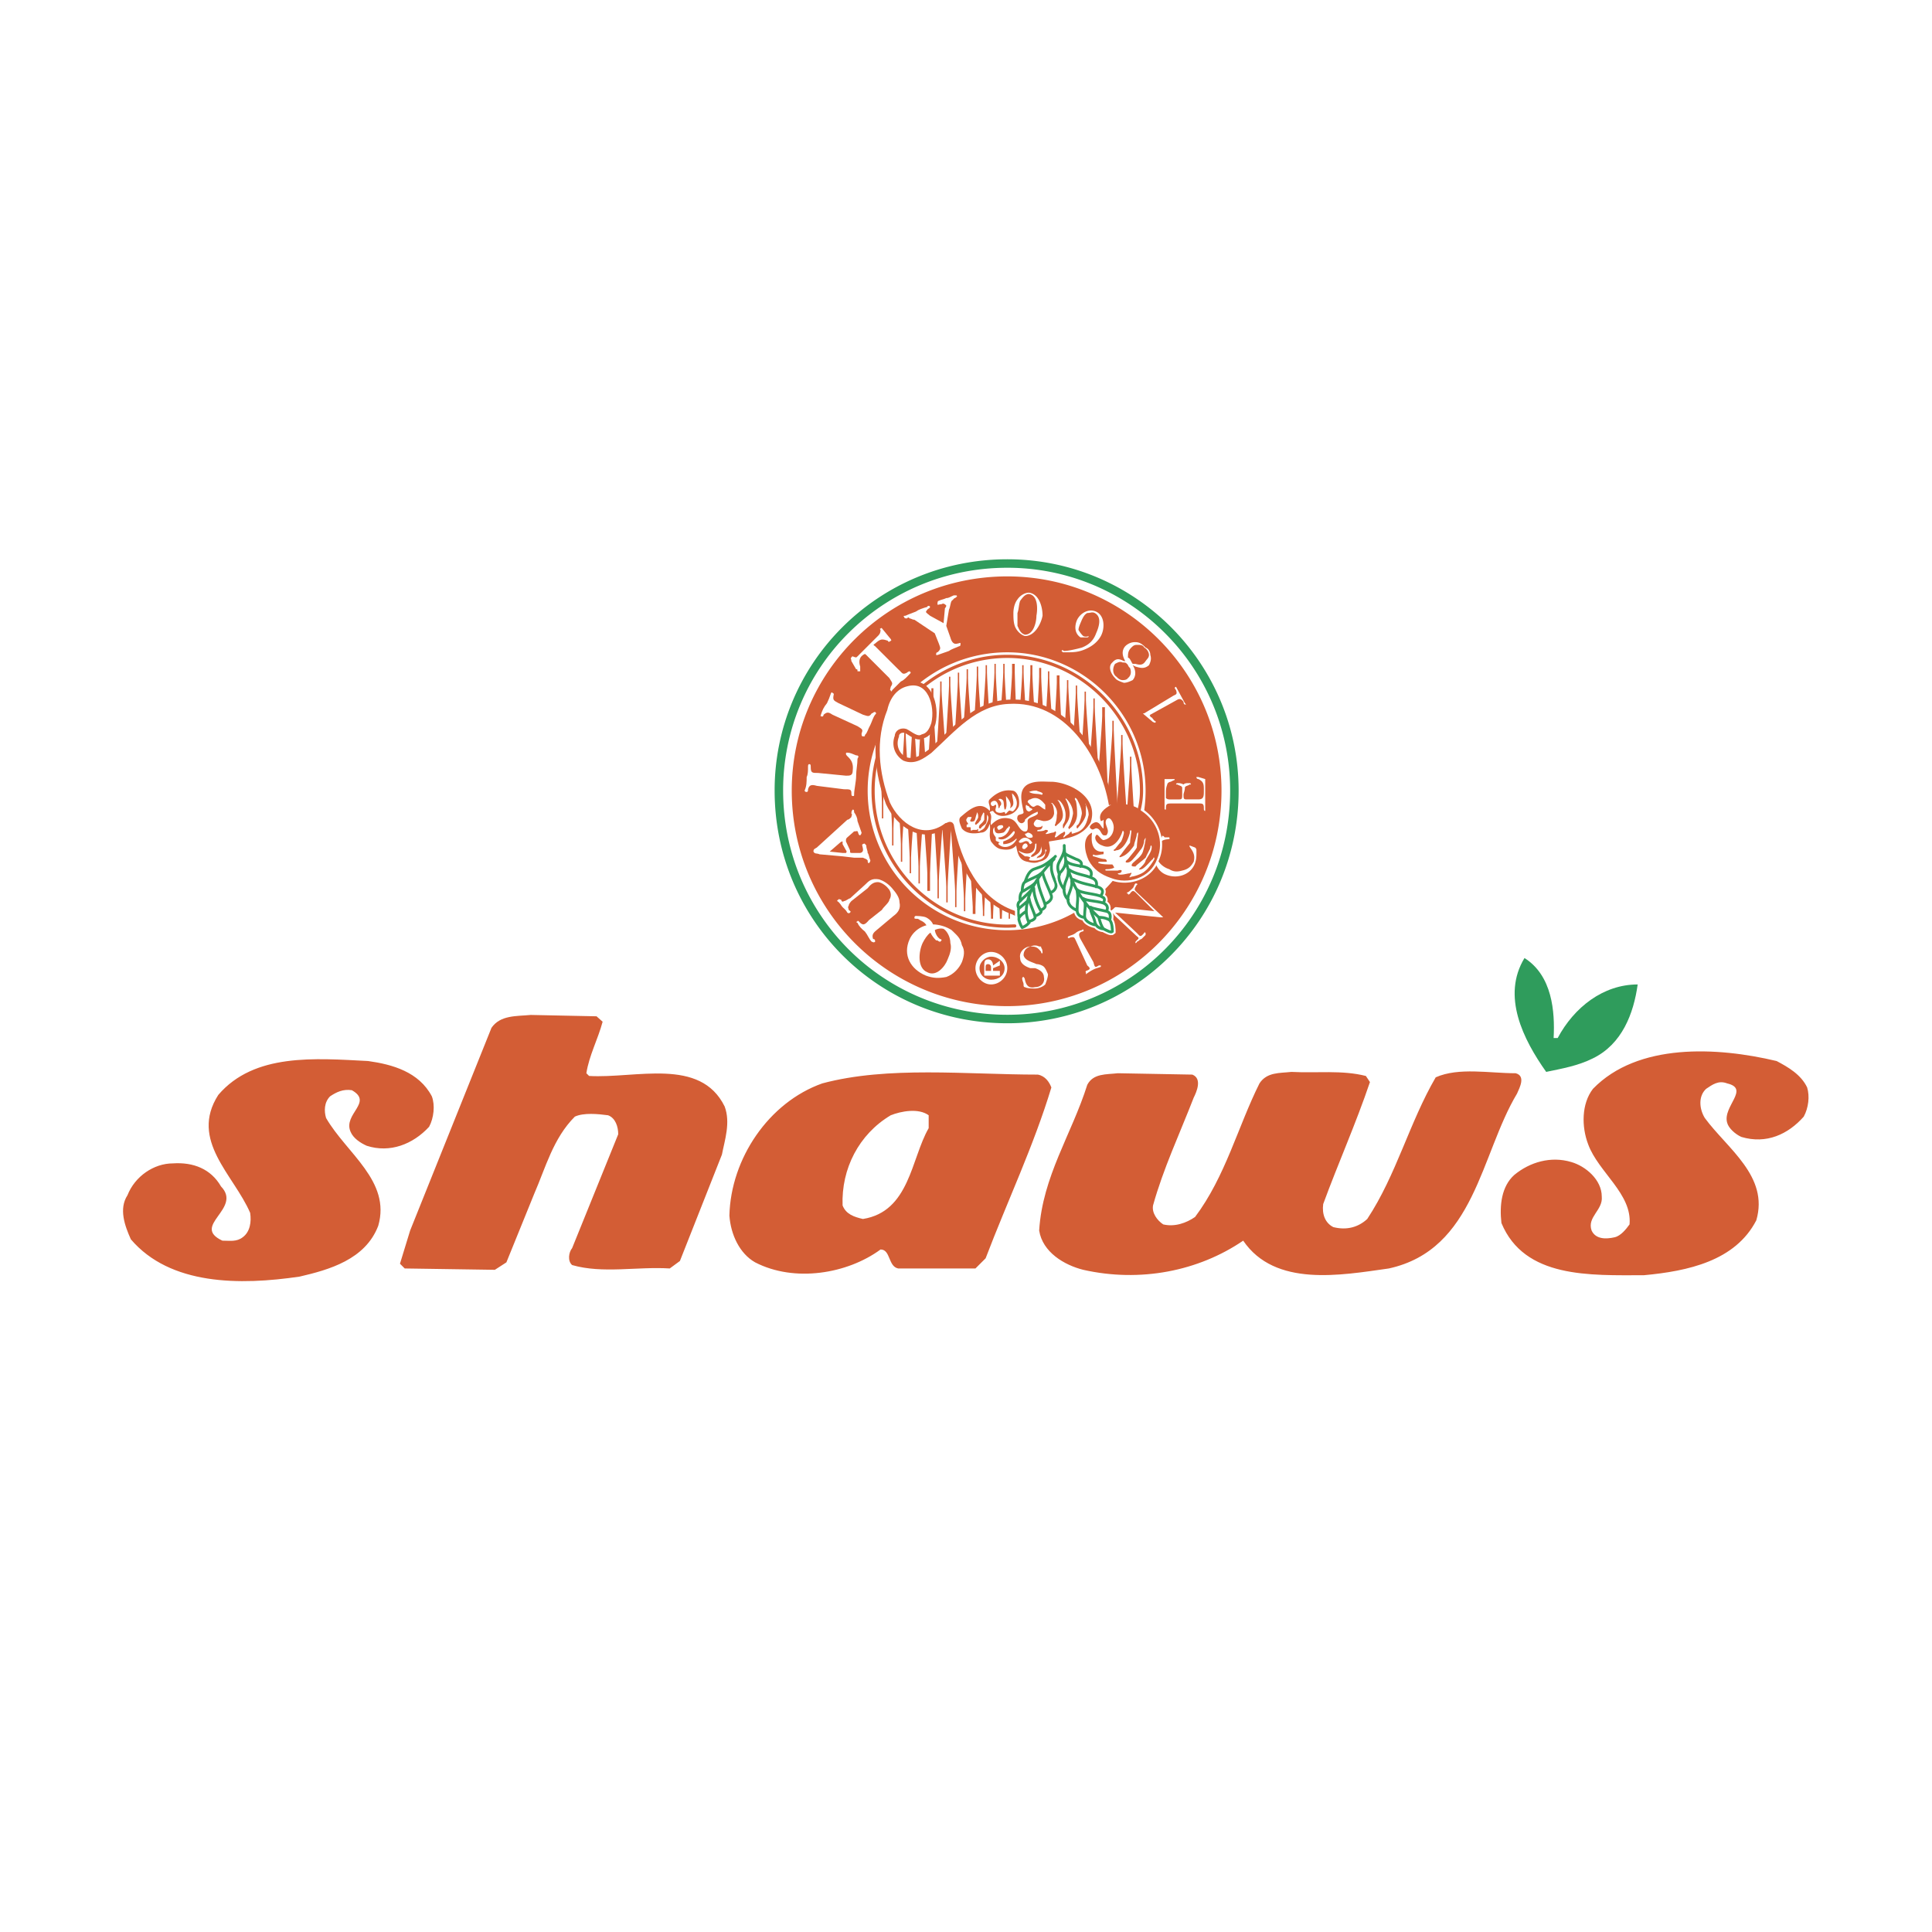 <svg xmlns="http://www.w3.org/2000/svg" width="2500" height="2500" viewBox="0 0 192.756 192.756"><path fill-rule="evenodd" clip-rule="evenodd" fill="#fff" d="M0 0h192.756v192.756H0V0z"/><path d="M75.95 79.012c0-13.525 11.023-24.414 24.413-24.414 13.525 0 24.549 10.888 24.549 24.414s-11.023 24.414-24.549 24.414c-13.39 0-24.413-10.888-24.413-24.414z" fill-rule="evenodd" clip-rule="evenodd" fill="#fff"/><path d="M77.979 79.012a22.426 22.426 0 0 1 22.519-22.52c12.377 0 22.521 10.009 22.521 22.52 0 12.376-10.145 22.384-22.521 22.384-12.51 0-22.519-10.008-22.519-22.384z" fill-rule="evenodd" clip-rule="evenodd" fill="#fff"/><path d="M100.498 92.808a13.911 13.911 0 0 1-13.93-13.931c0-7.574 6.222-13.796 13.93-13.796 7.574 0 13.797 6.222 13.797 13.796 0 7.709-6.223 13.931-13.797 13.931zm21.371-13.931c0-11.767-9.604-21.37-21.371-21.37-11.901 0-21.505 9.603-21.505 21.37 0 11.902 9.604 21.506 21.505 21.506 11.768 0 21.371-9.604 21.371-21.506z" fill-rule="evenodd" clip-rule="evenodd" fill="#d35d35"/><path d="M100.498 102.091h-.002c-6.438 0-12.242-2.584-16.435-6.777-4.192-4.193-6.775-9.994-6.776-16.433v-.006a22.952 22.952 0 0 1 6.779-16.317c4.192-4.175 9.994-6.758 16.43-6.759h.008c6.371 0 12.141 2.584 16.316 6.76s6.758 9.944 6.76 16.314v.006c0 6.438-2.584 12.241-6.762 16.434a22.947 22.947 0 0 1-16.312 6.778h-.006zm-.002-.847h.008a22.108 22.108 0 0 0 15.715-6.527c4.021-4.04 6.512-9.632 6.512-15.838v-.006a22.15 22.15 0 0 0-6.512-15.715 22.156 22.156 0 0 0-15.717-6.513h-.008c-6.205.001-11.795 2.489-15.834 6.511a22.105 22.105 0 0 0-6.527 15.718v.006c.001 6.204 2.489 11.794 6.528 15.833 4.039 4.041 9.631 6.53 15.835 6.531z" fill="#2f9c5c"/><path d="M101.242 92.223a.158.158 0 1 1-.002.316c-.25.001-.496.021-.742.021h-.002c-.096 0-.191-.001-.287-.003-3.614-.079-6.891-1.619-9.283-4.043-2.453-2.488-3.975-5.907-3.976-9.633v-.006c0-3.694 1.523-7.081 3.978-9.544 2.454-2.462 5.84-4.001 9.566-4.002h.008c3.693 0 7.08 1.541 9.543 4.003 2.463 2.462 4.002 5.848 4.002 9.542v.004c0 .446-.035.844-.096 1.225-.061.381-.145.741-.248 1.116a.156.156 0 0 1-.193.111.156.156 0 0 1-.111-.193c.1-.369.186-.72.242-1.083s.09-.743.09-1.176v-.004c0-3.606-1.504-6.913-3.908-9.318-2.406-2.405-5.713-3.909-9.32-3.91h-.008c-3.639 0-6.946 1.504-9.342 3.909-2.397 2.405-3.885 5.713-3.885 9.321v.006c0 3.641 1.488 6.982 3.884 9.412 2.334 2.366 5.532 3.87 9.06 3.948l.285.003h.002c.238 0 .494-.021.74-.021h.003v-.001z" fill="#d35d35"/><path d="M89.611 75.834s-.473 6.086-.473 6.83v1.691h-.135v-1.691c0-.744-.406-6.83-.406-6.83h1.014z" fill-rule="evenodd" clip-rule="evenodd" fill="#d35d35"/><path d="M90.49 77.389s-.474 6.154-.474 6.831v1.758h-.135V84.22c0-.676-.406-6.831-.406-6.831h1.015z" fill-rule="evenodd" clip-rule="evenodd" fill="#d35d35"/><path d="M91.369 78.742s-.473 6.086-.473 6.831v1.555h-.136v-1.555c0-.744-.405-6.831-.405-6.831h1.014z" fill-rule="evenodd" clip-rule="evenodd" fill="#d35d35"/><path d="M92.249 79.621s-.474 6.086-.474 6.83v1.691h-.135v-1.691c0-.744-.406-6.83-.406-6.83h1.015z" fill-rule="evenodd" clip-rule="evenodd" fill="#d35d35"/><path d="M93.127 80.297s-.338 6.154-.338 6.831v1.758h-.271v-1.758c0-.676-.474-6.831-.474-6.831h1.083zM94.142 81.041s-.474 6.086-.474 6.83v1.759h-.135v-1.759c0-.744-.406-6.83-.406-6.83h1.015z" fill-rule="evenodd" clip-rule="evenodd" fill="#d35d35"/><path d="M94.954 81.65s-.406 6.086-.406 6.831v1.555h-.135v-1.555c0-.744-.474-6.831-.474-6.831h1.015z" fill-rule="evenodd" clip-rule="evenodd" fill="#d35d35"/><path d="M95.833 82.056s-.406 6.086-.406 6.83v1.623h-.135v-1.623c0-.744-.473-6.83-.473-6.83h1.014z" fill-rule="evenodd" clip-rule="evenodd" fill="#d35d35"/><path d="M96.712 82.799s-.406 6.086-.406 6.831v1.285h-.135V89.63c0-.744-.474-6.831-.474-6.831h1.015z" fill-rule="evenodd" clip-rule="evenodd" fill="#d35d35"/><path d="M97.592 83.814s-.271 6.086-.271 6.695v.677h-.27v-.677c0-.608-.474-6.695-.474-6.695h1.015zM98.605 84.084s-.406 6.087-.406 6.831v.474h-.135v-.474c0-.744-.473-6.831-.473-6.831h1.014z" fill-rule="evenodd" clip-rule="evenodd" fill="#d35d35"/><path d="M99.484 84.558s-.406 6.087-.406 6.831v.271h-.203v-.271c0-.744-.404-6.831-.404-6.831h1.013z" fill-rule="evenodd" clip-rule="evenodd" fill="#d35d35"/><path d="M100.363 84.693s-.406 6.086-.406 6.831v.135h-.201v-.135c0-.744-.406-6.831-.406-6.831h1.013z" fill-rule="evenodd" clip-rule="evenodd" fill="#d35d35"/><path d="M101.242 83.205s-.473 6.154-.473 6.831v1.623h-.135v-1.623c0-.676-.406-6.831-.406-6.831h1.014zM113.281 83.205s-.406-6.086-.406-6.83v-.879h-.135v.879c0 .744-.475 6.83-.475 6.83h1.016z" fill-rule="evenodd" clip-rule="evenodd" fill="#d35d35"/><path d="M112.402 81.041s-.406-6.086-.406-6.83v-.879h-.137v.879c0 .744-.473 6.83-.473 6.83h1.016z" fill-rule="evenodd" clip-rule="evenodd" fill="#d35d35"/><path d="M111.521 80.771s-.404-7.304-.404-7.98v-.879h-.137v.879c0 .676-.607 8.115-.607 8.115l1.148-.135zM110.508 78.269s-.27-6.087-.27-6.831v-.879h-.271v.879c0 .744-.473 6.831-.473 6.831h1.014z" fill-rule="evenodd" clip-rule="evenodd" fill="#d35d35"/><path d="M109.629 77.389s-.406-6.086-.406-6.831v-.879h-.135v.879c0 .744-.473 6.831-.473 6.831h1.014z" fill-rule="evenodd" clip-rule="evenodd" fill="#d35d35"/><path d="M108.816 76.51s-.473-6.086-.473-6.627v-.879h-.135v.879c0 .541-.406 6.627-.406 6.627h1.014z" fill-rule="evenodd" clip-rule="evenodd" fill="#d35d35"/><path d="M107.938 75.969s-.473-6.086-.473-6.83v-.744h-.135v.744c0 .744-.406 6.83-.406 6.83h1.014z" fill-rule="evenodd" clip-rule="evenodd" fill="#d35d35"/><path d="M107.059 75.36s-.473-6.086-.473-6.83v-.677h-.135v.677c0 .744-.406 6.83-.406 6.83h1.014zM106.045 74.955s-.338-6.086-.338-6.83v-.744h-.271v.744c0 .744-.406 6.83-.406 6.83h1.015z" fill-rule="evenodd" clip-rule="evenodd" fill="#d35d35"/><path d="M105.166 74.481s-.475-6.087-.475-6.831v-.676h-.135v.676c0 .744-.406 6.831-.406 6.831h1.016z" fill-rule="evenodd" clip-rule="evenodd" fill="#d35d35"/><path d="M104.285 74.346s-.404-6.086-.404-6.831v-.879h-.203v.879c0 .744-.406 6.831-.406 6.831h1.013z" fill-rule="evenodd" clip-rule="evenodd" fill="#d35d35"/><path d="M103.406 74.075s-.404-6.086-.404-6.83v-.879h-.203v.879c0 .744-.406 6.83-.406 6.83h1.013z" fill-rule="evenodd" clip-rule="evenodd" fill="#d35d35"/><path d="M102.527 73.94s-.404-6.087-.404-6.831v-.744h-.137v.744c0 .744-.473 6.831-.473 6.831h1.014z" fill-rule="evenodd" clip-rule="evenodd" fill="#d35d35"/><path d="M101.514 73.94s-.271-6.087-.271-6.831v-.879h-.27v.879c0 .744-.475 6.831-.475 6.831h1.016z" fill-rule="evenodd" clip-rule="evenodd" fill="#d35d35"/><path d="M100.635 73.94s-.406-6.087-.406-6.831v-.879h-.135v.879c0 .744-.475 6.831-.475 6.831h1.016z" fill-rule="evenodd" clip-rule="evenodd" fill="#d35d35"/><path d="M99.756 73.94s-.406-6.087-.406-6.831v-.879h-.135v.879c0 .744-.475 6.831-.475 6.831h1.016z" fill-rule="evenodd" clip-rule="evenodd" fill="#d35d35"/><path d="M98.875 73.94s-.404-6.087-.404-6.831v-.744h-.135v.744c0 .744-.475 6.831-.475 6.831h1.014z" fill-rule="evenodd" clip-rule="evenodd" fill="#d35d35"/><path d="M98.064 74.211s-.473-6.086-.473-6.831v-.879h-.137v.879c0 .744-.404 6.831-.404 6.831h1.014zM97.051 74.481s-.474-6.087-.474-6.831v-.879h-.135v.879c0 .744-.473 6.831-.473 6.831h1.082z" fill-rule="evenodd" clip-rule="evenodd" fill="#d35d35"/><path d="M96.171 74.819s-.474-6.154-.474-6.83v-.879h-.135v.879c0 .676-.405 6.83-.405 6.83h1.014z" fill-rule="evenodd" clip-rule="evenodd" fill="#d35d35"/><path d="M95.292 75.225s-.473-6.086-.473-6.831v-.879h-.135v.879c0 .744-.406 6.831-.406 6.831h1.014z" fill-rule="evenodd" clip-rule="evenodd" fill="#d35d35"/><path d="M94.413 75.698s-.474-6.154-.474-6.83v-.879h-.135v.879c0 .676-.406 6.83-.406 6.83h1.015z" fill-rule="evenodd" clip-rule="evenodd" fill="#d35d35"/><path d="M93.533 77.254s-.406-6.086-.406-6.83v-1.759h-.203v1.759c0 .744-.406 6.83-.406 6.83h1.015zM92.519 78.133s-.474-6.086-.474-6.831v-1.758h-.135v1.758c0 .744-.406 6.831-.406 6.831h1.015z" fill-rule="evenodd" clip-rule="evenodd" fill="#d35d35"/><path d="M91.64 79.012s-.406-6.086-.406-6.831v-1.758h-.203v1.758c0 .744-.406 6.831-.406 6.831h1.015z" fill-rule="evenodd" clip-rule="evenodd" fill="#d35d35"/><path d="M90.76 79.892s-.405-6.087-.405-6.831v-1.623h-.135v1.623c0 .744-.473 6.831-.473 6.831h1.013zM88.597 73.196s-.474 6.086-.474 6.831v1.623h-.135v-1.623c0-.744-.406-6.831-.406-6.831h1.015z" fill-rule="evenodd" clip-rule="evenodd" fill="#d35d35"/><path d="M110.846 80.297c-.879-5.072-4.531-10.617-10.211-10.279-3.314.135-5.478 2.772-7.845 4.937-.744.541-1.556 1.15-2.57.744-.744-.473-1.082-1.352-.744-2.231 0-.406.406-.676.879-.541.541.271 1.149.879 1.69.541.608-.135.879-.676 1.082-1.285.406-1.758-.338-4.531-2.637-3.922-1.15.271-1.894 1.285-2.164 2.502-1.217 3.043-.879 6.357.271 9.4 1.014 2.164 3.449 3.922 5.816 2.164.135 0 .406-.271.541 0 .744 3.651 2.501 7.438 6.154 8.724l.271.136 9.467-10.89z" fill-rule="evenodd" clip-rule="evenodd" fill="#fff"/><path d="M101.379 91.186c-.092-.045-.182-.09-.271-.136-3.652-1.285-5.41-5.072-6.154-8.724-.135-.271-.406 0-.541 0-2.367 1.758-4.802 0-5.816-2.164-1.15-3.043-1.488-6.357-.271-9.4.271-1.217 1.014-2.231 2.164-2.502 2.299-.609 3.043 2.164 2.637 3.922-.203.609-.474 1.15-1.082 1.285-.541.338-1.149-.271-1.69-.541-.474-.135-.879.135-.879.541-.338.879 0 1.758.744 2.231 1.014.406 1.826-.203 2.57-.744 2.367-2.164 4.531-4.801 7.845-4.937 5.68-.338 9.332 5.207 10.211 10.279" fill="none" stroke="#d35d35" stroke-width=".423" stroke-miterlimit="2.613"/><path d="M108.816 82.056c-.879 1.488-2.502 1.623-4.125 1.894-.135 0 .203.744 0 1.149-.135.474-.406.744-1.014.879-.271.136-.676.136-1.15 0-.879-.135-1.014-.879-1.148-1.623-.406.473-1.016.473-1.623.338-.406-.135-.678-.473-.881-.744-.27-.609 0-1.15-.135-1.759-.135.474-.404.88-.879.88-.676.135-1.42.135-1.893-.406-.136-.338-.406-.879-.136-1.149.744-.609 1.894-1.758 2.908-.609.135-.473-.27-.879 0-1.149.609-.609 1.354-1.015 2.232-.879.541 0 .811.879.676 1.556a1.47 1.47 0 0 1-.676.744c-.744.338-1.488.338-1.895-.271-.203 0-.338.135-.338.135.338.474 0 .879.135 1.285.475-.541 1.082-.812 1.76-.676.879.135.879 1.014 1.488 1.285.539.136.404-.406.404-1.014 0-.406.744-.406 1.016-.744 0-.136 0-.271-.137-.136-.404.136-.879.474-1.148.744v.135l-.135.135c-.34.271-.744-.271-.609-.541 0-.338.609-.203.609-.474-.137-.879-.609-2.164.404-2.772.744-.406 1.623-.271 2.502-.271 1.896.135 4.601 1.623 3.788 4.058z" fill-rule="evenodd" clip-rule="evenodd" fill="#d35d35"/><path d="M99.078 82.935c0 .271.137.406.271.609v.271c0 .136.27.135.406.27-.137 0-.137 0-.137.136.609.608 1.488.135 1.76-.406.135-.135 0-.135 0-.135a1.798 1.798 0 0 1-1.285.541v-.271c.404-.135 1.014-.406 1.148-.879 0-.136 0-.136-.135-.136-.338.406-.879 1.015-1.488.744v-.135c.609 0 1.016-.473 1.15-1.015 0 0-.135-.203-.135 0-.271.135-.271.406-.541.542-.609.135-.879.135-.879-.542-.135.135-.135.27-.135.406z" fill-rule="evenodd" clip-rule="evenodd" fill="#fff"/><path d="M99.484 82.529c0 .135.135.271.135.271.137 0 .338-.135.475-.271 0 0 0-.203-.137-.203-.201 0-.338 0-.473.203zM100.094 81.041c.27-.135.135.271.27.136l.271-.271c.135-.135.338.135.473 0 .541-.473.406-1.285-.135-1.758 0 .609.406 1.149-.203 1.488.203-.473-.135-.879-.406-1.217 0 .474.135.879 0 1.217 0 .135-.135.135-.135.135-.135-.474 0-.879-.271-1.014-.201-.135-.338 0-.338 0 .338.271.338.541.137.676 0 .203-.137.203-.137.203 0-.338-.135-.744-.404-.744-.137 0-.475.135-.34.405.203.338.475-.135.475 0 .135.136-.135.474 0 .609-.001.135.405.271.743.135zM102.393 84.558c.135 0 .135-.203.135-.203-.135-.406-.541-.135-.541.203-.001.135.271.27.406 0z" fill-rule="evenodd" clip-rule="evenodd" fill="#fff"/><path d="M102.527 83.949c.135 0 .135.271.271.271l.203-.136c-.34-.541-.879-.744-1.354-.135 0 0 0 .135.135.135.341 0 .476-.27.745-.135z" fill-rule="evenodd" clip-rule="evenodd" fill="#fff"/><path d="M102.527 83.07c-.135.135-.404.135-.27.135.135.338.404.474.744.338.136-.203-.202-.473-.474-.473zM102.662 80.433c-.135 0-.27-.136-.27-.136-.135.136 0 .609.135.609.135.135.271 0 .475-.135 0-.136-.34-.136-.34-.338zM103.271 80.433c.406-.271.609.203 1.014.338v-.474c-.404-.541-.879-.879-1.486-.541a.29.29 0 0 0-.271.271c.271.27.474.608.743.406zM103.406 78.877c-.135 0-.404 0-.744.135.475.271.881.135 1.219.271.135 0 .135 0 .135-.135-.135-.136-.338-.136-.61-.271zM102.799 96.595c-.406-.135-1.016-.405-1.016-1.014-.135-.608.475-1.15 1.016-1.15.338-.135.607-.135.879 0 .203 0 .203 0 .203.135.135.135.135.406.135.541-.135 0-.135 0-.135-.135-.338-.406-.475-.542-1.082-.542-.406.135-.676.406-.676.879.135.541.879.676 1.283.879.271 0 .609.135.744.271.135.135.271.406.406.744 0 .271-.135.676-.271 1.015-.27.271-.742.405-1.014.405-.27 0-.744 0-1.014-.135-.135 0-.135-.136-.135-.271 0-.203-.137-.339-.137-.608 0 0 0-.136.137-.136 0 0 .135.136.135.271.135.608.404.879 1.014.744.609 0 1.014-.474.879-1.015 0-.474-.473-.744-.879-.88h-.472v.002zM107.33 93.823c-.137-.271-.137-.406-.609-.271 0 0-.135.135-.135 0-.135 0 0-.135 0-.135.338-.136.473-.136.744-.338.135-.136.473-.271.607-.271.135-.135.135-.135.135 0 .137 0 0 .135-.135.135-.338.136-.338.338-.135.744l1.285 2.299c.135.473.135.608.541.337h.203v.136c-.338.135-.475.135-.744.271a4.597 4.597 0 0 0-.744.474v-.203c-.135 0 0 0 0-.135.473-.136.473-.271.135-.542l-1.148-2.501zM113.416 89.156c-.271-.271-.406-.406-.676 0 0 0-.203.203-.203 0-.135 0-.135-.135 0-.135.203-.135.338-.271.473-.406.135-.135.135-.338.271-.473h.135c.135.135 0 .135 0 .135-.271.473-.271.473 0 .744l2.502 2.367.135.135h-.27l-4.531-.474 2.164 2.029c.338.338.338.473.744 0 0 0 0-.136.135 0v.202l-.406.406c-.135 0-.338.271-.473.271 0 .135-.135.135-.135.135 0-.135 0-.135.135-.271.338-.271.135-.271-.135-.542l-2.029-1.893c-.271-.338-.271-.474-.541 0h-.203c-.135 0-.135-.203 0-.203l.609-.541c.135-.136.135-.136.27-.136l3.787.406-1.758-1.756zM116.662 83.543c0 .135.135.135 0 .135 0 .135-.879-.135-1.217.879-.406 1.015.338 1.894 1.217 2.164.406.271.811.271 1.285.136.607-.136.879-.406 1.148-.88.271-1.014-.541-1.42-.404-1.623l.541.203c.135.135.135.135.135.406 0 .473 0 .744-.135 1.149-.406 1.149-1.76 1.623-2.908 1.149-1.016-.405-1.42-1.69-1.016-2.908.137-.271.34-.676.609-.812 0-.203.135-.203.271 0h.474v.002zM117.676 79.756c.271 0 .271-.135.271-.474v-.676c0-.203-.271-.203-.475-.338h-.135s0-.135.135-.135c.203 0 .34 0 .609.135.135-.135.271-.135.609-.135.135 0 .135.135.135.135h-.135c-.137.135-.475.135-.475.338 0 .271-.135.541-.135.676 0 .338 0 .474.271.474h1.217c.541 0 .541-.338.541-.879 0-.608 0-.879-.541-1.149 0 0-.203 0-.203-.203h.203l.676.203v3.178c-.135 0-.135-.135-.135-.271 0-.473-.135-.473-.541-.473h-2.639c-.473 0-.607 0-.607.473v.135c-.135 0-.135 0-.135-.135v-1.217-1.69h1.014c0 .135-.135.135-.135.135l-.271.136c-.135 0-.338.135-.338.271-.135.338-.135.608-.135.744v.609a.528.528 0 0 0 .338.135h1.016v-.002zM117.068 69.409c.27-.135.404-.135.27-.541l-.135-.203s0-.135.135-.135l.879 1.623c.137.135.137.135 0 .135 0 0-.135 0-.135-.27-.27-.338-.406-.338-.744-.135l-2.57 1.42s-.135.135 0 .135c0 0 0 .135.137.135l.27.338s.135 0 .135.135c-.135.135-.135 0-.27 0l-.879-.744-.135-.135h.135l2.907-1.758zM113.01 66.366c.271.405.406 1.014 0 1.487-.27.136-.607.271-.879.271-.406-.135-.744-.271-.879-.474-.406-.406-.744-1.15-.271-1.555.406-.474.744-.338 1.15-.136h.135c-.27-.473-.406-1.014 0-1.487a1.377 1.377 0 0 1 1.016-.406c.473 0 .744.271 1.014.541.338.136.473.474.473.744.137.406 0 .744-.135 1.015-.473.405-.879.271-1.352.135l-.272-.135zm-1.014-.27c-.271-.136-.475 0-.744.135-.271.406-.271 1.014.135 1.285.135.135.338.338.609.338.135 0 .406 0 .541-.203.338-.271.338-.676.203-1.014-.203-.136-.203-.406-.338-.406 0-.135-.271-.135-.406-.135zm1.42-1.759c-.271 0-.406.135-.541.27-.338.338-.338.609-.338 1.015.203 0 .338.474.473.609h.271c.473.135.744.135 1.014-.271.135-.203.338-.338.338-.608s-.203-.608-.473-.744c-.135-.271-.406-.271-.744-.271zM106.045 65.081l-.135-.135c.135-.203.135 0 .27 0 .406 0 1.285-.203 1.758-.338.678-.27 1.15-.676 1.42-1.42.271-.608.609-1.623-.135-2.029-.27-.135-.406 0-.744 0-.27.135-.406.406-.541.676-.135.338-.338.744-.338 1.015.203.338.338.473.473.608.271.135.543 0 .543 0 0 .135-.137.135-.137.135h-.676c-.609-.406-.609-1.149-.338-1.758.338-.676 1.15-1.149 1.893-.812.881.406.881 1.69.475 2.435-.338.608-.879 1.015-1.488 1.285-.744.338-1.285.338-2.029.338h-.271zM104.016 61.429c-.135.744-.744 2.029-1.758 2.029-.475-.135-.879-.608-1.016-1.014-.135-.406-.135-.879-.135-1.285 0-.473.135-1.014.406-1.353.27-.406.744-.676 1.148-.676 1.017.135 1.355 1.42 1.355 2.299zm-2.233-1.488c-.135.338-.135.879-.27 1.217v1.285c.135.27.27.744.744.879.879 0 1.148-1.285 1.148-1.894.137-.744.137-2.029-.744-2.164-.403.001-.675.407-.878.677z" fill-rule="evenodd" clip-rule="evenodd" fill="#fff"/><path d="M105.166 85.708c-2.367 2.435-2.773 4.193-2.773 5.207 0 .609.27 1.15.27 1.15-.27.338-.676.473-.676.473-.203-.27-.338-.744-.338-.879 0-.271.744-.744.744-.744m.269 1.014s.609-.135.609-.406c0-.338-.473-1.149-.609-1.894m.609 1.759s.609-.203.609-.474c-.203-.27-.744-1.42-.744-2.299m.745 2.164s.404-.135.404-.405c0-.338-.742-1.759-.742-2.638m.742 2.435s.744-.271.609-.812c-.203-.609-.744-1.623-.879-2.367m.88 2.029s.676-.271.406-1.014c0 0-.406-.879-.406-1.42 0-.473 0-.744.406-1.149m-3.653 6.085s-.135-.609 0-.879c.338-.271.879-.744 1.014-.88m-1.014.881s-.27-.474.135-.744c.34-.406 1.016-.879 1.219-1.285m-1.219 1.284s-.135-.879.34-1.015c.404-.271 1.148-.608 1.283-1.015m-1.42 1.016s0-.744.271-.879c.404-.271 1.285-.541 1.623-.879m-1.622.879c.135-.271.27-1.015.879-1.285.744-.271 1.014-.271 2.029-1.149" fill="none" stroke="#2f9c5c" stroke-width=".282" stroke-linecap="round" stroke-miterlimit="2.613"/><path d="M91.504 91.523l-.135-.135c-.135 0-.135.135-.135.135 0 .135 0 .135.135.135 0 .001.135.001.135-.135z" fill-rule="evenodd" clip-rule="evenodd" fill="#fff"/><path d="M92.519 92.538c-.135-.473-.474-.608-.744-.744-.135-.135-.271-.135-.406-.135v-.271c.135 0 .676 0 1.015.135.541.271.879.744.744 1.285l-.609-.27z" fill-rule="evenodd" clip-rule="evenodd" fill="#fff"/><path d="M93.533 92.268c-1.149-.203-2.299.405-2.773 1.42-.744 1.623.136 3.043 1.624 3.651.744.271 1.285.271 2.029.136.744-.271 1.285-.88 1.556-1.488.203-.541.338-1.15 0-1.691-.136-.744-.542-1.015-1.015-1.488 0 0-.541-.406-1.421-.54z" fill-rule="evenodd" clip-rule="evenodd" fill="#fff"/><path d="M92.79 93.079c-.271.202-.541.608-.744 1.014-.405.879-.541 2.501.474 2.908.879.474 1.758-.541 2.028-1.285.271-.609.406-1.15.271-1.623 0-.541-.271-1.15-.676-1.42-.475-.135-1.016.135-1.353.406z" fill-rule="evenodd" clip-rule="evenodd" fill="#d35d35"/><path d="M86.297 88.277c.406-.406.676-.676 1.42-.541.406.135.879.406 1.285.879.338.406.744.879.744 1.42.135.609-.136 1.014-.609 1.353l-1.691 1.42c-.338.271-.474.473-.338.879.203 0 .203.135.203.271-.203.135-.203 0-.338 0-.27-.271-.405-.677-.676-1.015-.338-.271-.609-.541-.744-.879-.135 0-.135-.135 0-.135 0-.135.135 0 .135 0 .406.473.609.338 1.015-.135l1.285-1.015c.135-.271.744-.744.744-1.015.271-.405.135-.879-.135-1.149-.271-.338-.744-.608-1.015-.608-.473 0-.744.271-1.014.608L84.945 89.9s-.271.271-.271.474c-.136.135 0 .271 0 .405.135.135.271.135.135.271-.135.136-.271 0-.271 0-.135-.271-.338-.405-.473-.541-.135-.135-.271-.473-.541-.608 0 0 0-.136.135-.136 0-.135.135 0 .271 0 0 .136.135.271.271.136.203 0 .474-.271.609-.271l1.487-1.353zM81.766 85.234c-.271-.135-.473 0-.608-.27 0-.271.135-.271.338-.406l3.043-2.772c.136 0 .271-.135.406-.271 0-.203.135-.203 0-.338 0-.136 0-.271.135-.406.135 0 .135.135.135.271.203.271.338.609.338.879.135.406.271.744.406 1.15 0 0 0 .135-.136.27-.271 0-.135-.541-.406-.406-.203 0-.203 0-.338.136l-.542.473c-.135.135-.135.135-.135.406l.406.879c0 .271 0 .271.271.271h.744c.609-.135 0-.879.271-.879.203-.136.203 0 .338.135 0 .338.135.473.135.744.135.135.135.474.271.744 0 0 0 .135-.135.271-.135 0-.135-.136-.135-.271-.135-.135-.135-.135-.474-.271h-.879l-1.15-.135-2.299-.204zm2.299-.135h.338c.135-.135 0-.271 0-.271l-.338-.608v-.271c-.135 0-.271.135-.271.135l-1.014.88 1.285.135zM81.496 78.404c-.473-.135-.744-.135-.879.338 0 .135 0 .271-.136.271-.203 0-.203-.135-.203-.135.203-.473.203-.879.203-1.353.136-.271.136-.676.136-1.014 0-.135 0-.271.135-.271s.135.135.135.271c0 .608.136.608.744.608l2.773.271c.406 0 .676 0 .676-.541.135-1.15-.676-1.353-.676-1.623 0-.135 0-.135.135-.135.271 0 .542.135.879.271.271 0 .271.135.135.338 0 .542-.135 1.15-.135 1.691 0 .609-.203 1.353-.203 1.894 0 .135 0 .135-.135.135s-.135-.135-.135-.271c0-.406-.135-.406-.744-.406l-2.705-.339zM86.094 71.303c.474.135.609.271.879-.135.136 0 .136-.136.338-.136.135.136.135.136 0 .271-.203.271-.338.744-.473 1.015-.271.473-.271.744-.541 1.014 0 .135 0 .135-.203.135-.135 0-.135-.135-.135-.271.135-.406.135-.406-.406-.744l-2.502-1.15c-.406-.271-.541-.271-.879 0 0 .135-.135.271-.271.135-.135 0 0 0 0-.135.135-.406.271-.744.609-1.149.135-.271.271-.609.406-1.015 0 0 .135-.135.135 0 .135 0 .135.135.135.135-.135.609 0 .609.473.879l2.435 1.151zM89.611 66.771c.406.338.406.609.879.338.135-.135.27-.135.27-.135.136.135.136.135 0 .271-.27.271-.541.608-.879.744l-.879.879c0 .135-.136.135-.136 0-.135 0 0-.203 0-.338.271-.406.136-.406-.135-.879l-2.299-2.299c-.135-.135-.135-.135-.338 0-.406.271-.406.744-.271 1.149v.474h-.271c0-.203 0-.203-.135-.203l-.473-.812c0-.203-.135-.338 0-.338 0-.135.135-.135.135-.135.338.135.338.135.473 0l2.029-2.029c.135-.135.271-.271.271-.608 0 0-.136-.136 0-.136.135-.135.135 0 .27.136l.609.744c.135.135.271.338.135.338-.135.135-.27.135-.27 0-.609-.203-.744-.203-1.285.271-.203.135-.203.135 0 .271l2.3 2.297zM94.277 60.686c.135-.135.135-.271.135-.271-.135-.135-.271-.27-.474-.135-.271 0-.406.135-.406 0s0-.338.135-.338c.271-.135.474-.135.744-.271.271 0 .406-.135.744-.271h.27c.135.135 0 .135-.135.271-.135 0-.135.135-.338.271-.135.203-.135.609-.271.879l-.271 1.623.406 1.149c.135.473.338.744.744.609.135 0 .271-.136.271 0 0 .135 0 .271-.135.271-.271.135-.744.271-1.014.473-.406.135-.744.271-1.15.406h-.135c0-.135 0-.271.135-.271.406-.338.271-.474.135-.879l-.405-1.015-2.029-1.353c-.203 0-.338-.135-.474-.135-.135-.135-.135-.135-.27 0-.135 0-.271 0-.271-.135-.203-.135.135-.135.135-.135.271-.135.676-.271 1.014-.406.271-.203.676-.338 1.15-.473 0-.136.271-.136.271 0 0 .135-.136.135-.271.271l-.135.203c0 .135.27.271.406.406l1.353.744.136-1.488zM93.533 93.823c0-.135.135-.135.271-.135 0 0 .135 0 .135.135l-.135.135c-.136 0-.271-.135-.271-.135z" fill-rule="evenodd" clip-rule="evenodd" fill="#fff"/><path d="M93.263 92.673c0 .406.27.879.541 1.015l-.135.135h-.271c-.271-.271-.473-.542-.608-.879l.473-.271zM104.016 82.326s0 .203-.473.203c-.271 0-.406-.203-.406-.338s.27-.541.406-.405c.135 0 .473.135.607.135s.879 0 1.016-.744c0-.542-.137-1.015-.271-1.015 0-.135.135 0 .135 0 .137.135.541.608.406 1.149 0 .609-.135.744-.135.879-.135.136 0 .338.135.136.135-.136.609-.406.609-1.015 0-.541-.338-1.285-.475-1.42-.135 0 0-.135.137 0 .203.135.607.744.607 1.42 0 .744-.27.879-.27 1.015 0 .203 0 .473.135.203.135-.338.541-.608.541-1.352 0-.542-.27-1.285-.406-1.42 0-.135 0-.135.137 0 .135.135.607.676.607 1.42-.135.744-.338 1.149-.473 1.352 0 .135.135.271.135.135a1.78 1.78 0 0 0 .744-1.487c0-.88-.135-1.285-.135-1.285-.137-.135-.137-.474.135-.135.135.271.473.879.473 1.42-.135.744-.338 1.149-.473 1.149-.135.203 0 .473.135.203.203-.203.744-.879.744-1.352v-.88c-.135-.135 0-.135 0 0 .135.338.271.609.271 1.015-.137.474-.271 1.488-1.285 1.759-.406.135-.406.135-.406 0 0-.136 0-.136-.203 0 0 .135-.406.27-.541.473-.135 0-.135 0 0-.203.135-.135.135-.541-.135-.27-.338.135-.609.473-.744.473 0 0-.135 0 0-.203 0-.135.135-.27 0-.406 0 0-.135.136-.271.136-.135 0-.473.135-.607.135-.137 0-.137 0 0-.135l.135-.136c0-.135-.135-.135-.271-.135-.135.135-.607.135-.742.135 0 0-.137 0 0-.135.337-.001.472-.136.472-.474zM101.648 84.964s0-.136.135 0c.34.135.609.27 1.016.135.338-.135.473-.406.473-.879 0 0 .135-.136.135 0 0 .338 0 .744-.404 1.014-.203.203-.203.338.135.203.27-.203.744-.338.744-1.082 0-.135 0-.271 0 0 0 .338.135.473 0 .744 0 .135-.338.338-.338.338-.137.135-.137.271 0 .135.338 0 .742-.338.742-.608 0-.271 0-.271.137-.136l-.137.271c0 .338-.27.879-1.486.744-.137 0-.137-.135-.137-.135l.137-.135c-.137-.135-.406-.135-.541-.135-.273-.204-.611-.474-.611-.474zM96.577 81.515s-.271.271-.135.406c0 .135.135.135.135.27 0 .136-.135 0-.135.136v.203h.271c.135 0 .135 0 .135.135v.135s0 .135.204 0h.404c.137-.135.137-.135.137 0s-.137.135.135.135c.135-.135.473-.135.609-.608.27-.406.27-.676.27-.812-.135-.338-.135-.203-.135 0 0 0 0 .541-.135.676-.137.136-.475.338-.475.474-.135 0-.27 0-.135-.338.135-.136.338-.271.473-.541v-.608c0-.136-.135-.136-.135 0-.203.338-.203.473-.203.608-.135.135-.27.405-.406.405 0 .136-.27.136-.135-.135s.271-.406.271-.541c0-.203 0-.338-.137-.474v.136c-.135.338-.135.608-.27.744-.338.135-.473 0-.338-.135 0-.135.204-.271 0-.271h-.27z" fill-rule="evenodd" clip-rule="evenodd" fill="#fff"/><path fill="none" stroke="#fff" stroke-width=".232" stroke-miterlimit="2.613" d="M101.379 91.659v-.88"/><path d="M113.889 80.906c1.557 1.015 2.301 3.043 1.557 4.802-.678 1.894-2.908 2.57-4.6 1.894-1.014-.338-1.758-.879-2.23-1.758-.406-.879-.678-2.299.338-2.772l-.137-.406c-.201-.135 0-.338.137-.474-.137.136.27-.27.541-.135.338.135.338.473.607.608v-.879c-.135.135-.27.135-.27.135l4.057-1.015z" fill-rule="evenodd" clip-rule="evenodd" fill="#fff"/><path d="M110.779 87.802l.117.043c.865.31 1.852.293 2.713-.034.852-.323 1.584-.948 1.967-1.861l.104-.264a3.862 3.862 0 0 0 .265-1.499c-.027-1.37-.764-2.69-1.941-3.458l-.23.354c1.061.691 1.725 1.88 1.75 3.113a3.522 3.522 0 0 1-.272 1.425l-.002.003-.004.013-.041.104c-.328.822-.982 1.387-1.744 1.676a3.55 3.55 0 0 1-2.424.03l-.113-.042-.012-.005a4.245 4.245 0 0 1-1.256-.642 3.131 3.131 0 0 1-.855-1.013c-.27-.59-.477-1.428-.23-1.999a.952.952 0 0 1 .178-.276.953.953 0 0 1 .287-.205h.002l.178-.076-.061-.184-.137-.406-.023-.069-.059-.041c-.012-.008.105-.086.166-.148 0 0 .164-.163.297-.095l.016.006c.119.047.186.151.248.25.086.133.168.264.346.352l.307.153v-1.733l-.361.362c-.074.072-.121.073-.121.073v.319a.78.78 0 0 0-.244-.162c-.406-.203-.725.174-.727.175-.104.253-.504.514-.223.754l.057.175c-.096.061-.18.131-.254.209v-.001a1.351 1.351 0 0 0-.26.4c-.303.701-.07 1.68.24 2.352l.006.011c.252.466.574.843.971 1.149a4.64 4.64 0 0 0 1.379.712zm0 0l.117.043c-.039-.013-.078-.028-.117-.043z" fill="#fff"/><path d="M111.996 82.935c-.271.879-1.016 1.894-2.029 1.42-.473-.135-.879-.676-.609-1.015.137-.27.475.474.744.474.744-.135 1.016-.744 1.016-1.285 0-.473-.406-1.217-.744-.744-.271.541.473 1.014 0 1.555h-.271c-.27-.135-.27-.541-.607-.676-.271-.135-.406.271-.678 0-.201-.135 0-.338.137-.474-.137.136.27-.27.541-.135.338.135.338.473.607.608v-.879c-.135.135-.27.135-.27.135-.338-.744.406-1.285 1.014-1.624 0 0 1.895-.405 3.043.609 1.557 1.015 2.301 3.043 1.557 4.802-.678 1.894-2.908 2.57-4.6 1.894-1.014-.338-1.758-.879-2.23-1.758-.406-.879-.678-2.299.338-2.772-.137.879 0 2.028 1.148 1.894v.135c0 .135 0 .135-.135.135s-.744.203-.879 0c0 0-.135.203 0 .203s.744.271 1.15.271c.135 0 .27.27.135.27h-.744s-.135.136 0 .136c.338.135.879.135 1.352.135 0 0 .271.338.137.338-.271.135-.609.135-.744.135s-.135.136 0 .136h1.148c.338-.136.475 0 .338.135 0 .135-.338.135-.338.135 0 .135.203.135.338.135.271 0 .678-.135.881-.135.135-.135.135 0 .135 0 0 .135-.135.135-.135.338-.203 0 0 .135.135 0 .135 0 1.014-.203 1.42-.608.338-.271.744-.88.879-1.15 0-.271-.135-.135-.135 0-.135 0-.744.879-1.15 1.014-.473.136-.135-.135-.135-.135s.541-.473.541-.744c.135-.271.609-.879.609-1.285 0-.338-.137-.203-.137 0 0 .135-.338.676-.473 1.015-.27.271-.879.676-1.014.879-.271 0-.541 0-.271-.338.271-.271.879-.676 1.016-1.149.135-.406.27-1.15.27-1.285s0-.135-.135.135c0 .27-.135.744-.406 1.014-.203.271-.744 1.015-1.014 1.149-.203.136-.744.136-.203-.27.473-.609.744-.879.879-1.15 0-.338.135-1.353.135-1.353 0-.135 0-.271-.135 0 0 .338-.271.879-.271 1.15-.135.203-.607.879-1.148 1.082-.271.135-.475.135-.137-.203.271-.406.678-.879.881-1.15 0-.27.135-1.014.135-1.149s-.135-.135-.135 0c0 .271-.203.744-.338 1.015-.137.271-.543.879-1.016.879-.27.136-.406 0-.135-.135.27-.338.473-.609.607-.744.137-.271.271-.744.271-.879-.001-.136-.136-.272-.136-.136z" fill-rule="evenodd" clip-rule="evenodd" fill="#d35d35"/><path d="M100.498 96.595c0-.878-.742-1.622-1.623-1.622-.811 0-1.555.744-1.555 1.622 0 .88.744 1.624 1.555 1.624.881 0 1.623-.744 1.623-1.624zm-.269 0c0 .744-.609 1.15-1.354 1.15-.539 0-1.148-.406-1.148-1.15 0-.608.609-1.149 1.148-1.149.744 0 1.354.541 1.354 1.149zm-1.151-.271c0-.337-.203-.608-.473-.608-.406 0-.406.271-.406.744v.879h1.557v-.473h-.678v-.271l.678-.271v-.473l-.678.473zm-.203.542h-.539v-.271c0-.271 0-.405.27-.405.135 0 .27.135.27.271v.405h-.001z" fill-rule="evenodd" clip-rule="evenodd" fill="#fff"/><path d="M106.586 89.765s-.541-.405-.406-1.284c.135-.744.406-.879.406-1.623m4.125 4.936s.27-.744-.338-.879m0 0c-.541-.135-1.42-.27-1.557-.406m-2.636-6.154s-.135 3.922 3.449 7.168m0 0s.203.879.473 1.149m0 .001c.271.135.744.406.879.271 0-.135 0-.879-.27-1.149m0-.001c-.473-.271-.879-.271-1.082-.271m.744-.608s.338-.406-.135-.744m0 0c-.406-.271-1.895-.271-2.166-.541m2.03.406s.271-.406-.135-.541c-.473-.338-2.164-.338-2.502-.744m2.367.608s.541-.609-.338-.879m0 0c-.678-.203-1.691-.338-2.436-.744m2.299.744s.271-.609-.404-.879m0 0c-.744-.338-1.623-.338-2.367-.879m-.272-.879c.271.271.406.406 1.758.608m0 0c1.15.271.744 1.015.744 1.015m-1.013-1.015s.406-.474-.473-.744m0 .001c-1.016-.474-1.15-.474-1.15-.879m3.922 7.844s-.744 0-.879-.744c-.135-.541-.406-.879-.406-1.285m.406 1.624s-1.014-.203-1.014-.879c0-.609.135-.879 0-1.624m0 1.758s-.744 0-.744-.744c0-.879.135-1.015 0-1.894m-.135 1.894c.135 0-1.016-.271-.744-1.42.473-1.217.338-1.217.338-1.488m-.744.879s-.744-.879-.473-1.623m0 0s.607-.541.607-1.15m-.607 1.286s-.271-.541-.137-1.014c.137-.406.609-1.015.609-1.556" fill="none" stroke="#fff" stroke-width=".647" stroke-linecap="round" stroke-miterlimit="2.613"/><path d="M106.18 85.234c0 .203-.135.474-.135.609-.338.271-.475.608-.338.879 0 .406 0 .879.203 1.285 0 .135.135.135.27.271 0 .203 0 .338.135.608v.135c0 .135.137.338.271.338.135.271.135.405.338.676.135 0 .135.135.135.338v.135c.135 0 .271.136.406.136l.135.135c0 .135 0 .271.203.406.135.203.27 0 .406.203.135 0 .135.135.135.271.135.135.473.135.744.135v.135h.135c.135.135.135.338.271.338.135 0 .338.135.473.135h.135s.137 0 .137.135c.135 0 .135.135.27.135.203 0 .338 0 .338-.135 0-.473-.473-.744-.338-1.014 0-.338-.135-.609-.27-.609.135-.135 0-.406 0-.541 0 0-.137 0-.137-.203-.135 0-.135-.135-.135-.271.135-.136.135-.271 0-.406-.135 0-.338-.135-.338-.135 0-.203 0-.203.203-.203v-.135c0-.135-.203-.271-.203-.406-.135 0-.135 0-.271-.135h-.135c0-.203 0-.474-.135-.609s-.271-.135-.473-.405c-.137-.203 0-.338-.137-.474 0-.135 0-.135-.135-.271h-.271c-.135-.135-.27-.135-.473-.135v-.135c.203-.203.203-.474-.135-.608-.135 0-.271-.135-.406-.135h-.135c-.203 0-.203-.135-.203-.135h-.135c-.135-.135-.271-.135-.406-.135v-.203h.001z" fill-rule="evenodd" clip-rule="evenodd" fill="#fff"/><path d="M106.18 84.693c0 .541-.473 1.15-.609 1.556-.135.473.137 1.014.137 1.014m.606-1.285c0 .609-.607 1.15-.607 1.15m0-.001c-.271.744.473 1.623.473 1.623m.744-.879c0 .271.135.271-.338 1.488-.271 1.149.879 1.42.744 1.42m.135-1.893c.135.879 0 1.015 0 1.894 0 .744.744.744.744.744m0-1.759c.135.744 0 1.015 0 1.624 0 .676 1.014.879 1.014.879m-.407-1.623c0 .405.271.744.406 1.285.135.744.879.744.879.744m-3.921-7.846c0 .406.135.406 1.15.879m0 .001c.879.27.473.744.473.744m1.013 1.014s.406-.744-.744-1.015m0 0c-1.352-.203-1.486-.338-1.758-.608m.272.879c.744.541 1.623.541 2.367.879m0 0c.676.27.404.879.404.879m-2.298-.744c.744.406 1.758.541 2.436.744m-.001 0c.879.27.338.879.338.879m-2.367-.609c.338.406 2.029.406 2.502.744.406.135.135.541.135.541m-2.03-.405c.271.271 1.76.271 2.166.541m0 0c.473.338.135.744.135.744m-.744.608c.203 0 .609 0 1.082.271m0 0c.27.271.27 1.014.27 1.149-.135.136-.607-.135-.879-.271m0 .001c-.27-.271-.473-1.149-.473-1.149m0-.001c-3.584-3.246-3.449-7.168-3.449-7.168m2.636 6.154c.137.136 1.016.271 1.557.406m0 0c.607.135.338.879.338.879m-4.125-4.937c0 .744-.271.879-.406 1.623-.135.879.406 1.284.406 1.284" fill="none" stroke="#2f9c5c" stroke-width=".282" stroke-linecap="round" stroke-miterlimit="2.613"/><path d="M15.356 129.733c7.439 2.637 15.284 2.163 21.911-1.895-.135.744 1.218 2.3 1.894 2.3h29.215c1.894 0 2.367-2.029 3.043-3.584 4.666 5.071 9.603 5.207 15.284 1.555 1.285-.879 1.014 2.029 1.894 2.029H99.35c1.285 0 2.029-3.449 2.299-3.313 2.502 2.637 6.561 5.071 15.148 3.787 2.57-.474 4.666-1.15 6.967-2.503 7.371 5.275 16.975 3.382 23.398-2.569.744-.608.744 0 .744.135 1.285 2.3 3.719 3.585 5.072 4.059 2.568 1.014 3.787 1.284 6.492 1.42 4.26.202 8.453-.406 11.834-1.556 3.043-1.015 5.479-2.638 7.102-5.546 1.42-2.435.404-5.072-.475-7.709 3.383-.879 7.17-5.343 6.154-8.386-2.027-5.546-11.631-7.304-18.191-5.546.879-2.028 1.014-6.56.271-6.83-2.773-.879-6.494.406-8.996 1.894-1.014-2.367-4.529-5.41-5.342-4.937-3.381 1.758-4.666 7.236-2.773 11.632-22.385-.136-38.074-.136-61.743-.136-3.787 0-8.927 1.691-11.767 4.464-1.758-2.029-2.367-2.908-5.14-3.787-2.299-.88-6.831 0-7.236-.541-.271-.474 2.029-5.14-.473-5.275-5.072-.405-10.144-.135-14.946 0-1.42.136-2.299 4.667-3.313 6.966-6.425-4.599-13.999-3.922-20.221-1.826-3.922 1.149-7.236 4.599-7.439 8.656-3.72-.135-6.627 1.894-7.642 5.275-2.096 5.951 1.285 10.009 6.222 11.767z" fill-rule="evenodd" clip-rule="evenodd" fill="#fff"/><path d="M155.006 103.562h.406c1.623-3.044 4.531-5.343 7.98-5.343-.406 2.907-1.555 5.951-4.463 7.371-1.488.744-3.045 1.015-4.666 1.353-2.301-3.246-4.465-7.574-2.164-11.361 2.772 1.757 3.044 5.342 2.907 7.98z" fill-rule="evenodd" clip-rule="evenodd" fill="#2f9c5c"/><path d="M60.125 101.938c-.474 1.758-1.353 3.381-1.623 5.139l.271.271c4.666.27 11.091-1.894 13.525 3.043.609 1.623 0 3.381-.271 4.801l-4.193 10.618-1.014.744c-3.247-.203-6.695.54-9.739-.339-.473-.405-.338-1.284 0-1.69l4.599-11.361c0-.744-.271-1.623-1.014-1.894-1.015-.135-2.435-.271-3.313.135-2.165 2.164-2.908 5.072-4.058 7.71l-2.772 6.831-1.15.743-8.995-.135-.473-.474 1.015-3.313 8.115-20.221c.879-1.285 2.502-1.15 3.922-1.285l6.56.135.608.542zM180.299 108.498c.271.879.137 2.028-.338 2.907-1.555 1.759-3.719 2.773-6.221 2.029-.609-.271-1.285-.879-1.422-1.42-.473-1.623 2.301-3.382 0-3.923-.879-.338-1.486.136-2.096.541-.811.744-.676 2.029-.135 2.908 2.23 3.043 6.424 5.816 5.139 10.212-2.096 4.058-6.83 5.072-11.225 5.478-5.344 0-11.902.338-14.203-5.207-.203-1.759 0-3.652 1.285-4.802 1.557-1.285 3.652-1.894 5.682-1.285 1.42.406 3.043 1.759 3.043 3.449.135 1.353-1.488 2.029-1.016 3.382.406.879 1.422.879 2.301.676.607-.136 1.148-.812 1.486-1.285.271-3.043-3.109-5.207-4.125-7.979-.676-1.759-.676-4.058.475-5.546 4.463-4.599 12.375-4.192 18.326-2.772 1.151.608 2.436 1.352 3.044 2.637zM43.083 109.377c.338.879.203 2.164-.271 3.043-1.623 1.759-3.922 2.638-6.222 1.894-.609-.271-1.353-.744-1.623-1.42-.744-1.758 2.299-2.908.135-4.125-.879-.136-1.556.202-2.165.608-.608.608-.608 1.488-.405 2.164 2.028 3.517 6.492 6.289 5.207 10.753-1.285 3.381-4.937 4.396-7.845 5.072-5.951.879-12.917.879-16.839-3.72-.609-1.353-1.217-3.044-.338-4.396.744-1.894 2.637-3.179 4.531-3.179 2.029-.136 3.787.541 4.802 2.299 2.164 2.231-3.043 3.923.135 5.41.744 0 1.42.136 2.029-.338.744-.541.879-1.556.744-2.435-1.623-3.787-6.087-7.236-3.179-11.768 3.584-4.192 9.671-3.651 14.945-3.381 2.437.34 5.074 1.084 6.359 3.519zM151.219 107.077c1.016.271.406 1.421.137 2.029-3.652 6.086-4.193 15.555-12.783 17.448-4.801.676-11.361 1.894-14.539-2.773-4.463 3.044-10.279 4.193-15.961 2.908-1.893-.474-4.057-1.758-4.395-3.922.338-5.41 3.246-9.604 4.801-14.54.609-1.15 1.895-1.015 3.043-1.15l7.439.136c1.016.405.406 1.758.135 2.3-1.42 3.651-3.043 7.101-4.057 10.752-.135.744.406 1.488 1.014 1.894 1.15.271 2.301-.135 3.18-.743 3.043-4.058 4.26-8.995 6.424-13.323.744-1.149 2.029-1.015 3.18-1.149 2.502.135 5.07-.203 7.438.406l.406.608c-1.42 4.192-3.178 8.115-4.666 12.173-.135 1.015.203 1.894 1.014 2.299 1.354.339 2.502 0 3.381-.812 2.908-4.396 4.193-9.603 6.832-14.134 2.297-1.015 5.34-.407 7.977-.407zM103.543 107.213c.742.136 1.148.744 1.352 1.285-1.758 5.815-4.396 11.361-6.559 17.042l-1.016 1.015h-7.709c-1.014-.203-.744-1.894-1.758-1.894-3.314 2.434-8.589 3.313-12.512 1.285-1.555-.88-2.434-2.773-2.569-4.667.135-5.681 3.922-11.294 9.265-13.188 6.56-1.757 14.404-.878 21.506-.878z" fill-rule="evenodd" clip-rule="evenodd" fill="#d35d35"/><path d="M92.654 111.271v1.285c-1.758 3.043-1.894 8.317-6.56 9.062-.879-.202-1.69-.473-2.029-1.353-.135-3.651 1.623-7.101 4.801-8.994 1.015-.406 2.774-.745 3.788 0z" fill-rule="evenodd" clip-rule="evenodd" fill="#fff"/></svg>